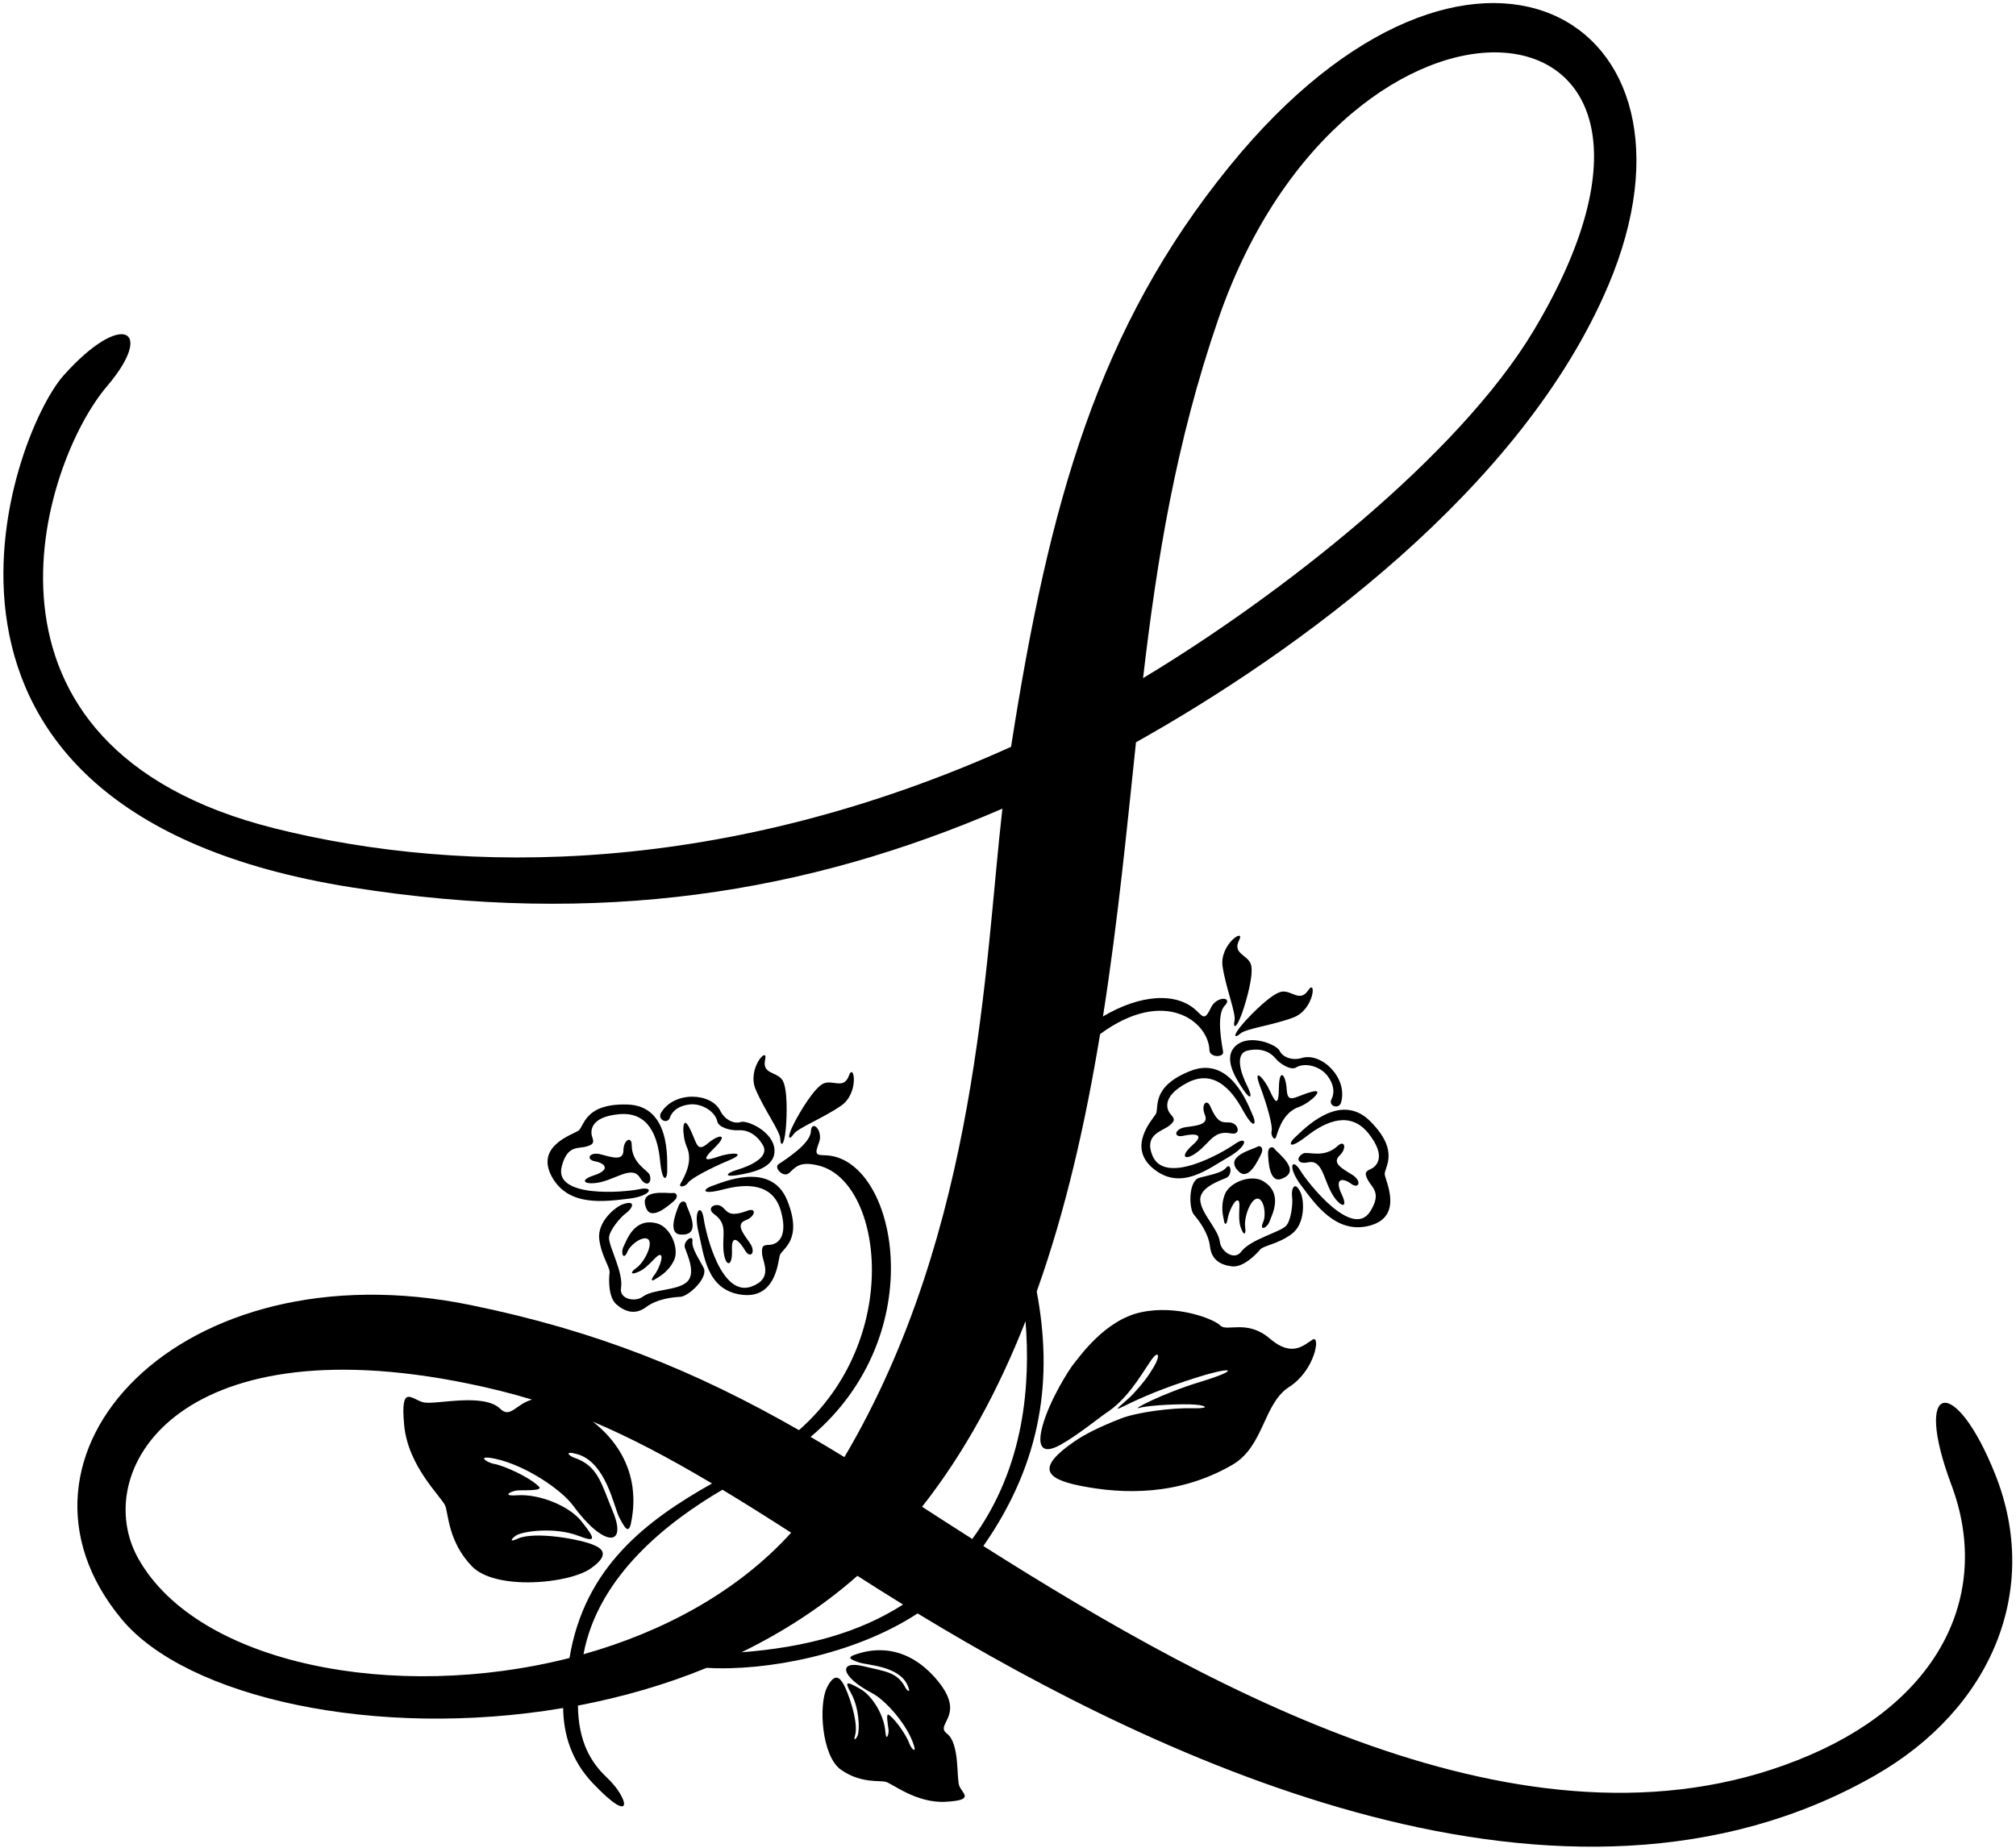 <?xml version="1.0" encoding="UTF-8"?>
<svg xmlns="http://www.w3.org/2000/svg" xmlns:xlink="http://www.w3.org/1999/xlink" width="397pt" height="364pt" viewBox="0 0 397 364" version="1.1">
<g id="surface1">
<path style=" stroke:none;fill-rule:nonzero;fill:rgb(0%,0%,0%);fill-opacity:1;" d="M 269.73 241.395 C 276.375 239.621 272.906 232.742 272.695 231.359 C 272.484 229.98 275.855 226.84 269.801 220.805 C 263.75 214.77 256.516 222.68 255.094 223.941 C 253.668 225.203 253.582 226.668 257.367 223.734 C 261.152 220.805 265.914 218.711 269.531 223.281 C 273.145 227.859 270.988 229.762 269.98 230.223 C 268.973 230.688 268.586 230.953 269.379 232.434 C 270.172 233.91 272.16 234.926 269.809 238.625 C 266.355 244.062 257.66 233.156 256.09 230.574 C 254.445 227.871 253.449 229.766 256.195 233.426 C 258.941 237.086 263.086 243.164 269.73 241.395 "/>
<path style=" stroke:none;fill-rule:nonzero;fill:rgb(0%,0%,0%);fill-opacity:1;" d="M 263.449 225.672 C 260.695 228.258 257.535 226.688 256.625 227.188 C 255.09 228.035 255.504 229.383 257.598 228.922 C 260.277 228.328 260.594 231.898 262.113 234.77 C 263.637 237.641 265.734 238.449 264.203 235.203 C 262.672 231.953 264.461 231.965 266.051 233.133 C 267.641 234.301 268.266 232.586 266.242 231.344 C 264.215 230.102 262.273 229.051 263.789 227.598 C 265.309 226.141 264.773 224.43 263.449 225.672 "/>
<path style=" stroke:none;fill-rule:nonzero;fill:rgb(0%,0%,0%);fill-opacity:1;" d="M 234.461 210.91 C 226.504 214.031 228.34 218.258 227.594 219.438 C 226.852 220.617 221.859 226 227.246 230.273 C 232.633 234.551 237.922 230.176 241.898 227.914 C 245.879 225.652 245.723 223.52 243.137 225.34 C 240.664 227.082 229.398 233.539 226.941 227.59 C 225.219 223.426 228.895 222.785 230.211 221.742 C 231.523 220.703 231.277 220.305 230.539 219.477 C 229.801 218.652 228.578 216.043 233.723 213.293 C 238.863 210.543 242.395 214.363 244.695 218.562 C 246.996 222.762 247.496 221.387 246.695 219.656 C 245.895 217.934 242.422 207.789 234.461 210.91 "/>
<path style=" stroke:none;fill-rule:nonzero;fill:rgb(0%,0%,0%);fill-opacity:1;" d="M 234.848 225.523 C 232.148 227.891 233.395 228.812 235.938 226.785 C 238.48 224.758 239.105 222.598 242.414 223.227 C 244.52 223.625 243.887 221.145 242.137 221.07 C 240.758 221.012 239.84 221.383 238.344 217.91 C 237.621 216.242 236.449 217.598 237.262 219.539 C 238.07 221.48 235.871 221.664 233.52 221.996 C 231.168 222.328 231.059 224.148 232.98 223.711 C 234.906 223.273 237.547 223.16 234.848 225.523 "/>
<path style=" stroke:none;fill-rule:nonzero;fill:rgb(0%,0%,0%);fill-opacity:1;" d="M 248.367 227.254 C 248.93 226.098 248.219 225.418 247.441 225.93 C 246.77 226.371 240.734 227.762 244.02 230.801 C 245.934 232.566 247.801 228.41 248.367 227.254 "/>
<path style=" stroke:none;fill-rule:nonzero;fill:rgb(0%,0%,0%);fill-opacity:1;" d="M 251.078 226.367 C 250.559 225.594 249.641 225.941 249.711 227.227 C 249.781 228.512 249.887 233.066 252.336 232.184 C 256.543 230.66 251.523 227.035 251.078 226.367 "/>
<path style=" stroke:none;fill-rule:nonzero;fill:rgb(0%,0%,0%);fill-opacity:1;" d="M 258.344 215.027 C 254.988 215.918 253.566 217.59 253.387 214.598 C 253.211 211.602 251.91 210.23 251.852 214.188 C 251.797 218.148 251.098 217.109 250.016 214.738 C 248.934 212.363 246.633 209.953 248.117 213.891 C 249.602 217.824 250.66 221.879 250.418 222.727 C 250.176 223.574 250.992 224.898 251.309 223.895 C 251.906 221.992 252.887 219.039 255.773 218.027 C 257.934 217.27 261.121 214.289 258.344 215.027 "/>
<path style=" stroke:none;fill-rule:nonzero;fill:rgb(0%,0%,0%);fill-opacity:1;" d="M 245.602 213.863 C 244.426 211.539 243.039 207.551 245.664 206.922 C 248.289 206.293 250.164 207.219 251.129 208.402 C 252.094 209.59 254.207 210.848 255.207 210.25 C 257.027 209.164 259.98 210.035 261.387 211.855 C 262.668 213.52 262.883 215.188 262.199 216.52 C 261.512 217.855 263.68 218.566 264.09 217.137 C 265.473 212.277 260.215 207.195 256.352 208.375 C 254.453 208.953 252.562 208.199 251.996 206.969 C 251.43 205.734 246.164 203.551 243.43 205.906 C 240.695 208.262 243.297 212.289 244.793 214.551 C 246.289 216.812 246.773 216.184 245.602 213.863 "/>
<path style=" stroke:none;fill-rule:nonzero;fill:rgb(0%,0%,0%);fill-opacity:1;" d="M 244.402 246.547 C 243.066 248.324 240.441 246.492 240.219 244.594 C 239.922 242.07 236.527 239.031 236.363 236.387 C 236.203 233.816 240.285 232.535 241.52 231.965 C 242.75 231.398 242.402 228.855 241.477 229.969 C 240.547 231.078 238.328 231.363 236.164 231.973 C 234.004 232.578 234.09 238.031 235.121 239.242 C 236.152 240.453 237.98 242.863 238.285 245.551 C 238.594 248.238 240.516 249.188 242.668 249.418 C 244.82 249.648 247.41 247.027 248.109 246.148 C 248.809 245.273 251.516 245.117 254.309 243.082 C 257.105 241.051 256.824 236.406 256.129 234.898 C 254.941 232.348 254.238 234.219 254.441 235.652 C 254.645 237.086 254.219 240.543 253.199 241.492 C 251.824 242.773 246.246 244.094 244.402 246.547 "/>
<path style=" stroke:none;fill-rule:nonzero;fill:rgb(0%,0%,0%);fill-opacity:1;" d="M 241.199 235.238 C 240.281 237.652 240.883 239.582 241.062 240.551 C 241.246 241.523 241.641 240.945 241.781 239.914 C 241.922 238.887 243.059 236.227 243.766 236.43 C 244.473 236.629 243.637 239.59 244.285 241.609 C 244.934 243.629 245.41 243.051 245.215 241.809 C 244.891 239.73 246.312 236.082 247.613 236.07 C 248.914 236.059 249.395 239.23 248.75 240.676 C 247.902 242.574 249.539 241.879 250.004 240.574 C 250.465 239.27 252.777 235.125 248.812 232.664 C 246.438 231.191 242.117 232.824 241.199 235.238 "/>
<path style=" stroke:none;fill-rule:nonzero;fill:rgb(0%,0%,0%);fill-opacity:1;" d="M 244.242 203.574 C 245.316 202.586 250.445 201.969 254.645 200.422 C 258.848 198.871 259.246 192.613 257.629 195.027 C 256.012 197.441 254.453 195.102 252.516 195.297 C 250.574 195.492 246.457 199.688 244.953 201.395 C 242.492 204.191 243.164 204.562 244.242 203.574 "/>
<path style=" stroke:none;fill-rule:nonzero;fill:rgb(0%,0%,0%);fill-opacity:1;" d="M 240.766 190.426 C 241.469 194.848 243.441 199.621 243.105 201.043 C 242.77 202.465 243.422 202.871 244.656 199.359 C 245.41 197.211 247.055 191.566 246.277 189.777 C 245.496 187.992 242.695 187.777 244.012 185.188 C 245.328 182.594 240.062 186.004 240.766 190.426 "/>
<path style=" stroke:none;fill-rule:nonzero;fill:rgb(0%,0%,0%);fill-opacity:1;" d="M 186.461 341.43 C 183.891 339.48 190.746 337.871 184.113 330.402 C 177.477 322.934 170.422 325.25 168.859 325.727 C 166.547 326.434 167.379 326.801 169.203 327.438 C 170.738 327.973 177.012 328.074 178.719 331.91 C 179.477 333.605 178.66 333.09 178.258 332.32 C 176.656 329.25 174.211 329.203 170.09 328.18 C 165.062 326.934 165.391 330.148 171.77 333.488 C 174.188 334.758 178.199 339.098 179.727 343.062 C 180.758 345.742 179.426 344.473 179.062 343.352 C 178.695 342.227 176.668 338.953 175.055 337.75 C 174.379 337.246 174.867 339.734 174.977 340.629 C 175.086 341.52 174.52 343.258 174.328 340.902 C 174.074 337.789 171.77 334.023 169.523 332.711 C 166.398 330.883 166.383 331.301 167.59 333.469 C 169.219 336.395 169.32 340.672 168.895 341.797 C 168.664 342.406 167.977 343.18 168.395 341.758 C 169.133 339.254 166.98 333.027 165.961 331.465 C 165.555 330.84 164.484 329.039 162.836 332.398 C 161.184 335.754 161.789 345.828 165.566 348.523 C 169.344 351.215 173.082 350.664 174.328 350.906 C 175.574 351.152 180.379 355.195 186.227 354.867 C 192.074 354.539 189.504 353.293 188.906 351.723 C 188.309 350.156 189.035 343.379 186.461 341.43 "/>
<path style=" stroke:none;fill-rule:nonzero;fill:rgb(0%,0%,0%);fill-opacity:1;" d="M 234.676 277.359 C 230.871 277.258 223.98 278.113 220.754 279.371 C 216.488 281.035 213.598 282.512 211.68 283.828 C 204.16 288.984 205.609 291.211 212.766 292.637 C 221.105 294.301 232.074 294.645 242.684 288.5 C 248.941 284.875 248.758 276.426 253.867 273.164 C 258.977 269.906 260.113 262.855 258.477 263.844 C 256.84 264.836 254.5 267.461 250.043 263.629 C 245.586 259.797 241.598 262.367 240.32 261.07 C 239.043 259.777 231.746 256.902 224.629 258.469 C 217.512 260.031 212.57 267.266 211.391 268.676 C 210.672 269.535 206.668 275.711 205.27 280.957 C 204.238 284.824 205.148 286.594 208.801 284.574 C 212.176 282.711 216.633 279.078 217.758 278.34 C 221.863 275.656 224.262 271.512 226.551 268.102 C 228.164 265.707 228.555 266.949 227.266 269.121 C 225.973 271.297 225.031 272.473 223.281 274.395 C 221.574 276.273 218.281 278.461 221.422 276.902 C 224.562 275.344 229.016 273.363 236.078 271.172 C 243.145 268.98 244.121 269.809 236.453 272.137 C 228.789 274.469 222.508 277.832 224.383 277.285 C 226.258 276.738 232.996 276.438 235.367 276.645 C 237.738 276.848 238.301 277.457 234.676 277.359 "/>
<path style=" stroke:none;fill-rule:nonzero;fill:rgb(0%,0%,0%);fill-opacity:1;" d="M 123.578 217.539 C 115.031 217.281 115.062 221.891 113.914 222.684 C 112.766 223.477 105.379 225.68 108.656 231.727 C 111.93 237.773 119.191 236.613 123.738 236.098 C 128.285 235.582 128.98 233.559 125.887 234.219 C 122.93 234.848 109.031 236.012 110.613 229.77 C 111.691 225.52 113.793 226.27 115.41 225.832 C 117.027 225.391 116.961 224.926 116.605 223.879 C 116.25 222.824 116.152 219.949 121.961 219.441 C 127.77 218.93 129.516 223.828 129.984 228.594 C 130.449 233.359 131.453 232.293 131.395 230.391 C 131.336 228.484 132.121 217.797 123.578 217.539 "/>
<path style=" stroke:none;fill-rule:nonzero;fill:rgb(0%,0%,0%);fill-opacity:1;" d="M 116.949 231.496 C 113.539 232.609 115.566 233.582 118.699 232.719 C 121.836 231.852 124.645 229.633 126.055 231.988 C 127.156 233.828 128.418 233.203 127.98 231.504 C 127.723 230.496 124.41 229.281 124.398 225.5 C 124.391 223.684 122.781 224.469 122.766 226.574 C 122.746 228.676 120.652 227.984 118.359 227.363 C 116.062 226.746 115.246 228.375 117.188 228.73 C 119.129 229.086 120.363 230.379 116.949 231.496 "/>
<path style=" stroke:none;fill-rule:nonzero;fill:rgb(0%,0%,0%);fill-opacity:1;" d="M 145.906 254.984 C 152.715 255.969 153.199 248.641 153.547 247.289 C 153.895 245.941 158.227 244.375 155.031 236.445 C 151.836 228.516 142.078 232.953 140.273 233.555 C 138.465 234.156 137.812 235.465 142.445 234.258 C 147.078 233.047 152.277 232.992 153.809 238.617 C 155.34 244.246 152.605 245.148 151.496 245.18 C 150.387 245.211 149.93 245.305 150.074 246.977 C 150.223 248.645 152.277 251.758 148.07 253.363 C 142.051 255.66 139.016 243.035 138.586 240.043 C 138.133 236.914 136.477 238.266 137.562 242.711 C 138.648 247.156 139.102 254.004 145.906 254.984 "/>
<path style=" stroke:none;fill-rule:nonzero;fill:rgb(0%,0%,0%);fill-opacity:1;" d="M 146.836 240.332 C 148.805 239.59 148.984 237.805 147.277 238.43 C 143.727 239.727 143.363 238.801 142.379 237.84 C 141.121 236.613 138.883 237.859 140.617 239.117 C 143.344 241.09 142.207 243.031 142.477 246.27 C 142.746 249.508 144.273 249.785 144.141 246.195 C 144.008 242.609 145.734 244.609 146.742 246.309 C 147.742 248.008 148.992 246.68 147.617 244.742 C 146.242 242.801 144.871 241.074 146.836 240.332 "/>
<path style=" stroke:none;fill-rule:nonzero;fill:rgb(0%,0%,0%);fill-opacity:1;" d="M 134.008 243.148 C 138.473 243.449 135.34 238.109 135.199 237.316 C 135.039 236.398 134.055 236.348 133.605 237.555 C 133.152 238.758 131.414 242.973 134.008 243.148 "/>
<path style=" stroke:none;fill-rule:nonzero;fill:rgb(0%,0%,0%);fill-opacity:1;" d="M 127.297 238.055 C 128.332 240.438 131.719 237.387 132.699 236.559 C 133.684 235.727 133.305 234.816 132.387 234.973 C 131.594 235.109 125.512 233.945 127.297 238.055 "/>
<path style=" stroke:none;fill-rule:nonzero;fill:rgb(0%,0%,0%);fill-opacity:1;" d="M 135.488 232.953 C 135.938 232.195 139.613 230.184 143.492 228.562 C 147.371 226.941 144.039 226.922 141.574 227.762 C 139.105 228.602 137.867 228.809 140.711 226.051 C 143.551 223.289 141.66 223.285 139.359 225.211 C 137.059 227.137 137.301 224.957 135.645 221.906 C 134.273 219.379 134.293 223.742 135.227 225.832 C 136.473 228.629 134.996 231.363 134.023 233.109 C 133.516 234.027 135.035 233.711 135.488 232.953 "/>
<path style=" stroke:none;fill-rule:nonzero;fill:rgb(0%,0%,0%);fill-opacity:1;" d="M 145.859 220.988 C 144.578 221.422 142.73 220.566 141.848 218.785 C 140.055 215.168 132.75 214.836 130.168 219.176 C 129.406 220.457 131.414 221.543 131.91 220.129 C 132.41 218.715 133.77 217.727 135.863 217.516 C 138.148 217.289 140.809 218.836 141.27 220.906 C 141.523 222.047 143.891 222.715 145.414 222.602 C 146.938 222.488 148.895 223.223 150.242 225.562 C 151.586 227.902 147.734 229.633 145.238 230.371 C 142.746 231.113 142.621 231.895 145.293 231.43 C 147.965 230.969 152.68 230.094 152.516 226.488 C 152.352 222.883 147.145 220.555 145.859 220.988 "/>
<path style=" stroke:none;fill-rule:nonzero;fill:rgb(0%,0%,0%);fill-opacity:1;" d="M 121.398 256.914 C 123.039 258.32 125.055 259.066 127.219 257.445 C 129.379 255.82 132.391 255.496 133.977 255.414 C 135.566 255.336 139.59 251.652 138.547 249.664 C 137.508 247.676 136.188 245.863 136.359 244.426 C 136.531 242.988 134.445 244.484 134.879 245.77 C 135.309 247.055 137.18 250.906 135.203 252.551 C 133.168 254.246 128.625 253.867 126.59 255.383 C 125.055 256.52 121.918 255.871 122.293 253.68 C 122.812 250.652 119.945 245.695 119.934 243.816 C 119.922 242.422 122.145 239.738 123.324 238.898 C 124.508 238.062 125.387 236.27 122.715 237.16 C 121.141 237.688 117.57 240.672 118.012 244.098 C 118.453 247.527 120.195 249.602 120.039 250.715 C 119.883 251.824 119.754 255.508 121.398 256.914 "/>
<path style=" stroke:none;fill-rule:nonzero;fill:rgb(0%,0%,0%);fill-opacity:1;" d="M 122.797 245.508 C 122.164 246.742 122.781 248.406 123.578 246.488 C 124.191 245.027 126.82 243.199 127.711 244.152 C 128.594 245.109 126.918 248.645 125.18 249.836 C 124.145 250.551 124.051 251.293 125.965 250.379 C 127.879 249.465 129.457 246.82 130.09 247.195 C 130.723 247.574 129.57 250.227 128.918 251.035 C 128.266 251.844 128.117 252.527 128.945 251.992 C 129.777 251.461 131.59 250.57 132.719 248.246 C 133.844 245.922 132.062 241.66 129.359 240.945 C 124.852 239.75 123.426 244.273 122.797 245.508 "/>
<path style=" stroke:none;fill-rule:nonzero;fill:rgb(0%,0%,0%);fill-opacity:1;" d="M 148.805 214.566 C 150.562 218.684 153.637 222.836 153.652 224.297 C 153.672 225.758 154.406 225.992 154.746 222.285 C 154.957 220.02 155.18 214.145 153.992 212.598 C 152.801 211.055 150.031 211.527 150.676 208.695 C 151.324 205.859 147.047 210.445 148.805 214.566 "/>
<path style=" stroke:none;fill-rule:nonzero;fill:rgb(0%,0%,0%);fill-opacity:1;" d="M 156.273 223.387 C 157.074 222.164 161.902 220.32 165.602 217.797 C 169.297 215.273 168.164 209.105 167.18 211.84 C 166.199 214.578 164.121 212.688 162.285 213.348 C 160.453 214.008 157.477 219.078 156.434 221.102 C 154.727 224.41 155.469 224.609 156.273 223.387 "/>
<path style=" stroke:none;fill-rule:nonzero;fill:rgb(0%,0%,0%);fill-opacity:1;" d="M 392.883 290.316 C 384.996 270.609 376.594 271.961 384.285 292.465 C 392.086 313.273 382.699 334.328 356.426 345.66 C 303.324 368.57 240.184 333.969 193.648 304.496 C 205.395 287.656 207.316 271.141 204.156 254.363 C 209.949 238.148 213.805 220.855 216.637 203.664 C 229.379 194.305 237.996 201.262 238.164 206.801 C 238.207 208.348 241.02 208.285 240.859 207.176 C 240.648 205.73 239.438 199.879 241.168 198.086 C 242.898 196.297 239.598 196.09 238.465 198.457 C 237.328 200.824 237.047 200.449 235.742 199.172 C 231.734 195.234 224.398 195.91 217.203 200.195 C 220.148 181.457 221.934 162.941 223.703 146.195 C 255.605 128.309 299.754 96.254 316.723 56.188 C 339.082 3.395 289.531 -25.484 242.176 32.68 C 216.25 64.527 206.617 98.945 199.102 147.09 C 143.043 172.395 91.746 172.566 54.125 163.16 C -9.887 147.156 8.199 91.172 21.059 76.086 C 30.723 64.758 23.957 61.086 12.496 73.977 C 2.227 85.531 -25.516 159.715 69.125 174.75 C 118.051 182.523 158.852 175.945 197.395 159.266 C 193.891 189.84 192.719 242.23 166.281 286.984 C 164.039 285.605 161.828 284.289 159.625 283.004 C 183.836 262.641 176.484 228.07 162.609 227.543 C 160.789 227.477 160.32 227.523 161.266 225.074 C 162.207 222.629 159.789 220.367 159.676 222.855 C 159.562 225.344 154.477 228.48 153.277 229.32 C 152.363 229.965 154.246 232.051 155.402 231.023 C 156.602 229.961 157.406 228.559 161.371 229.605 C 173.773 232.887 177.852 263.613 157.34 281.672 C 136.805 269.914 117.359 262.086 92.684 257.035 C 35.344 245.289 -2.828 286.742 23.992 318.941 C 36.789 334.305 73.977 342.652 110.898 336.398 C 110.973 341.613 112.512 346.746 116.719 351.184 C 124.977 359.902 123.934 354.238 119.492 350.074 C 116.422 347.195 113.895 343.113 113.809 335.922 C 122.41 334.281 130.965 331.844 139.156 328.488 C 150.758 329.184 168.32 325.887 180.695 317.77 C 228.84 347.012 308.27 384.523 369.199 349.699 C 392.359 336.465 401.941 312.973 392.883 290.316 Z M 239.906 62.875 C 265.297 -10.848 343.395 -4.145 302.055 65.043 C 287.203 89.895 251.887 117.453 225.098 133.555 C 227.816 110.281 231.566 87.082 239.906 62.875 Z M 112.148 326.551 C 77.695 335.309 38.988 327.777 27.262 307.016 C 17.68 290.051 34.504 260.695 92.137 272.488 C 96.551 273.395 100.695 274.418 104.77 275.656 C 101.598 276.539 100.504 279.414 98.516 277.473 C 95.219 274.25 85.797 276.719 83.453 276.211 C 81.109 275.699 78.805 272.332 79.586 280.66 C 80.367 288.992 87.098 294.922 87.707 296.629 C 88.316 298.336 88.336 303.734 92.941 308.496 C 97.547 313.262 111.91 311.973 116.305 308.93 C 120.695 305.883 117.922 304.754 116.957 304.312 C 114.531 303.203 105.277 301.488 101.895 303.066 C 99.977 303.957 100.922 302.82 101.73 302.367 C 103.234 301.527 109.297 300.758 113.777 302.438 C 117.098 303.684 117.68 303.574 114.434 299.543 C 112.102 296.652 106.297 294.195 101.844 294.5 C 98.477 294.734 100.809 293.562 102.094 293.527 C 103.379 293.488 106.996 293.648 106.145 292.805 C 104.102 290.781 99.043 288.613 97.379 288.336 C 95.711 288.055 93.637 286.449 97.641 287.336 C 103.566 288.645 110.555 293.395 112.859 296.539 C 118.938 304.84 123.547 304.617 120.715 297.781 C 118.395 292.18 117.809 288.734 113.133 287.121 C 111.957 286.719 111.055 285.676 113.613 286.383 C 119.391 287.98 120.871 296.824 121.953 298.875 C 123.242 301.32 123.934 302.414 124.441 298.996 C 124.766 296.844 126.328 287.57 116.773 280.012 C 123.883 283.016 131.363 286.918 140.215 292.176 C 127.27 299.465 115.098 308.652 112.148 326.551 Z M 114.906 325.809 C 117.797 310.285 131.652 299.625 142.27 293.406 C 146.441 295.918 150.914 298.723 155.797 301.871 C 145.262 313.504 130.621 321.383 114.906 325.809 Z M 146.02 325.422 C 154.223 321.426 161.945 316.449 168.844 310.363 C 171.684 312.188 174.688 314.082 177.832 316.02 C 169.344 321.465 158.961 324.426 146.02 325.422 Z M 181.582 296.762 C 190.129 285.883 196.738 273.469 201.953 260.211 C 202.914 272.391 201.91 288.84 191.465 303.109 C 188.074 300.953 184.777 298.828 181.582 296.762 "/>
</g>
</svg>
